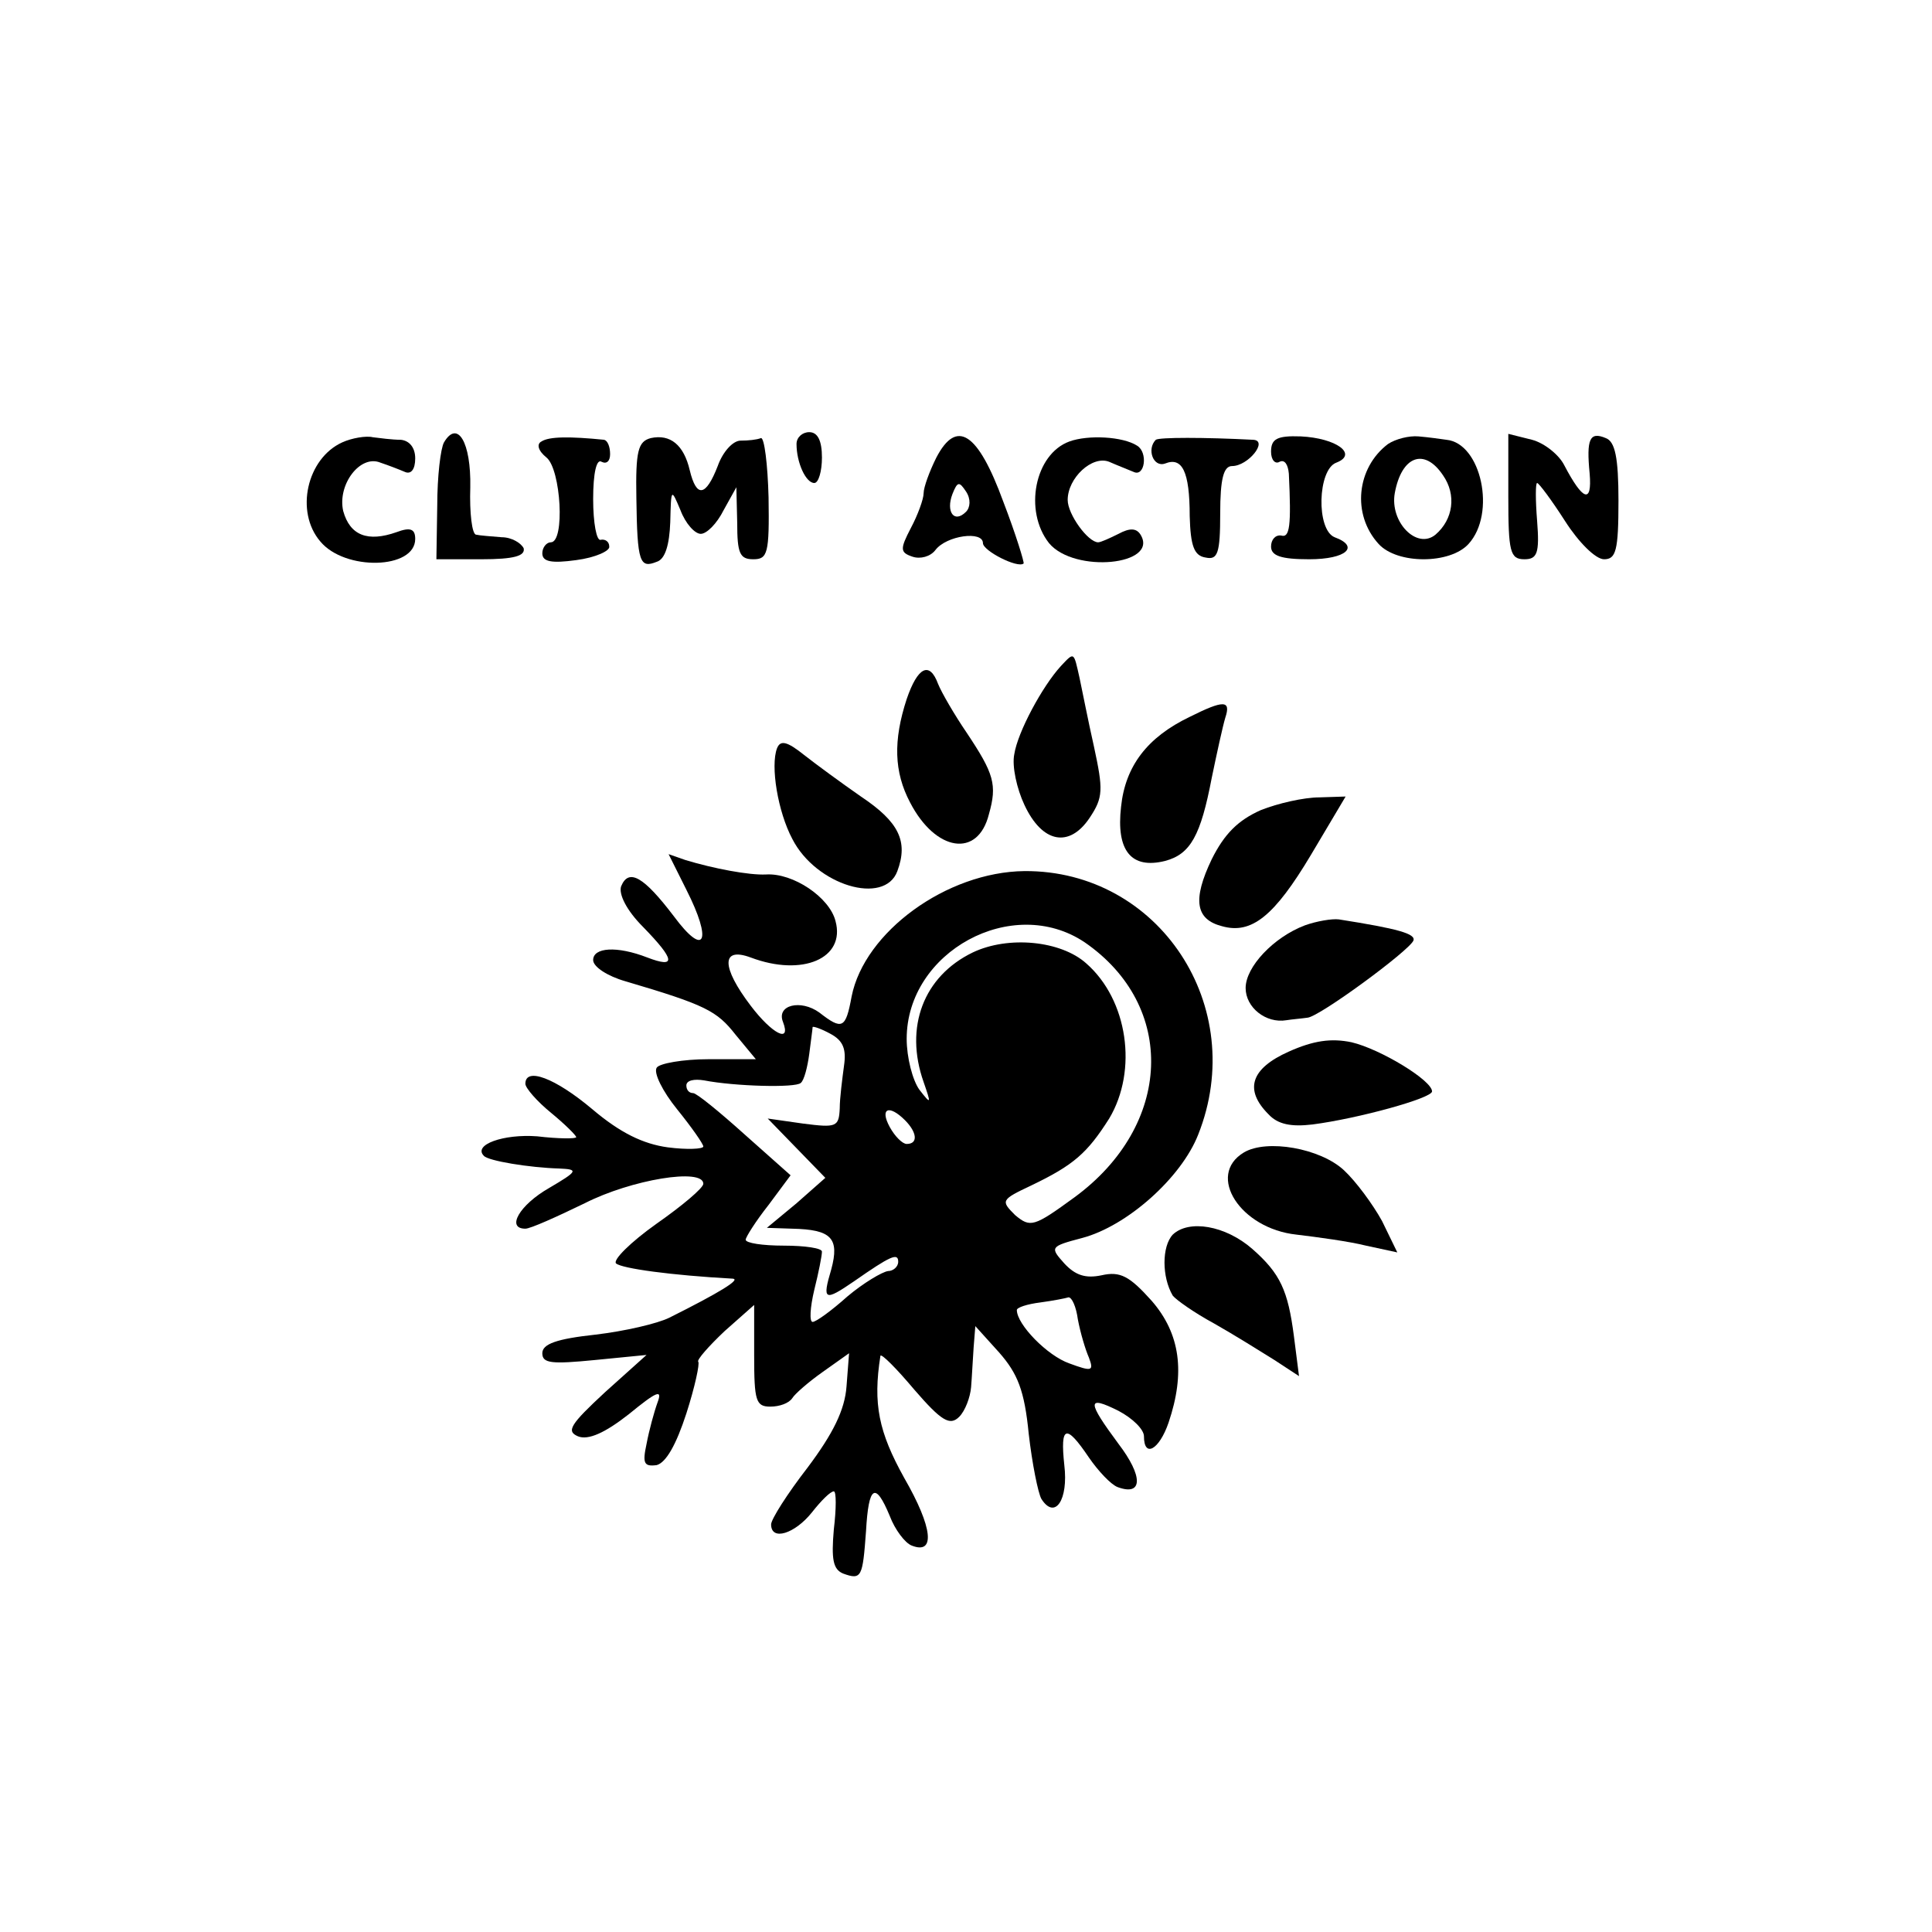 <?xml version="1.0" standalone="no"?>
<!DOCTYPE svg PUBLIC "-//W3C//DTD SVG 20010904//EN"
 "http://www.w3.org/TR/2001/REC-SVG-20010904/DTD/svg10.dtd">
<svg version="1.0" xmlns="http://www.w3.org/2000/svg"
 width="228pt" height="228pt" viewBox="0 0 228 228"
 preserveAspectRatio="xMidYMid meet">
<g transform="translate(0,228) scale(0.1,-0.1)"
fill="#000000" stroke="none">
<path d="M404 1758 c-42 -19 -56 -82 -26 -117 29 -35 112 -33 112 3 0 12 -6
14 -22 8 -34 -12 -55 -4 -63 25 -7 31 20 67 44 57 9 -3 22 -8 29 -11 7 -3 12
3 12 16 0 13 -7 21 -17 22 -10 0 -25 2 -33 3 -8 2 -25 -1 -36 -6z"/>
<path d="M524 1758 c-4 -7 -8 -40 -8 -75 l-1 -63 53 0 c39 0 52 4 50 13 -3 6
-14 13 -26 13 -12 1 -26 2 -30 3 -5 0 -8 26 -7 56 1 53 -15 80 -31 53z"/>
<path d="M639 1759 c-6 -3 -4 -11 6 -19 17 -14 22 -100 5 -100 -5 0 -10 -6
-10 -13 0 -10 11 -12 40 -8 23 3 40 11 39 16 0 6 -5 9 -10 8 -5 -2 -9 20 -9
48 0 31 4 48 10 44 6 -3 10 1 10 9 0 9 -3 16 -7 17 -40 4 -65 4 -74 -2z"/>
<path d="M768 1763 c-15 -4 -18 -15 -17 -71 1 -76 4 -83 24 -75 10 3 15 20 16
47 1 40 1 40 12 14 6 -16 17 -28 24 -28 7 0 19 12 27 28 l15 27 1 -42 c0 -36
3 -43 19 -43 17 0 19 7 18 73 -1 39 -5 71 -9 70 -5 -2 -15 -3 -24 -3 -9 0 -21
-13 -27 -30 -14 -36 -25 -38 -33 -5 -7 30 -23 43 -46 38z"/>
<path d="M940 1756 c0 -22 11 -46 21 -46 5 0 9 14 9 30 0 20 -5 30 -15 30 -8
0 -15 -6 -15 -14z"/>
<path d="M1105 1740 c-8 -16 -15 -35 -15 -42 0 -7 -7 -26 -15 -41 -13 -25 -13
-29 2 -34 9 -3 21 0 27 8 13 17 56 23 56 8 0 -9 41 -30 48 -24 1 1 -9 34 -24
73 -30 82 -55 98 -79 52z m35 -64 c-14 -14 -24 0 -16 21 6 15 8 15 16 3 6 -9
5 -19 0 -24z"/>
<path d="M1262 1759 c-41 -15 -54 -82 -24 -120 30 -36 130 -26 108 10 -5 8
-13 8 -26 1 -10 -5 -21 -10 -24 -10 -12 0 -36 33 -36 50 0 26 29 53 49 45 9
-4 22 -9 29 -12 13 -6 17 23 4 31 -17 11 -58 13 -80 5z"/>
<path d="M1364 1761 c-11 -11 -3 -33 11 -28 20 8 29 -9 29 -62 1 -35 5 -47 19
-49 14 -3 17 5 17 52 0 41 4 56 14 56 19 0 43 30 25 31 -58 3 -111 3 -115 0z"/>
<path d="M1500 1747 c0 -10 5 -15 10 -12 6 3 10 -3 11 -14 3 -62 1 -76 -9 -73
-7 1 -12 -5 -12 -13 0 -11 12 -15 45 -15 44 0 60 15 30 26 -22 9 -20 80 2 88
26 10 0 29 -42 31 -28 1 -35 -3 -35 -18z"/>
<path d="M1638 1756 c-37 -28 -43 -83 -11 -118 22 -24 84 -24 106 0 33 36 15
119 -26 123 -7 1 -21 3 -33 4 -11 1 -27 -3 -36 -9z m65 -37 c16 -23 12 -52 -9
-70 -22 -18 -54 15 -48 49 8 44 35 54 57 21z"/>
<path d="M1780 1694 c0 -65 2 -74 19 -74 15 0 18 7 15 45 -2 25 -2 45 0 45 2
0 17 -20 33 -45 16 -25 36 -45 46 -45 14 0 17 10 17 69 0 51 -4 70 -15 74 -19
8 -23 -1 -19 -42 3 -36 -8 -32 -30 10 -6 12 -23 26 -38 30 l-28 7 0 -74z"/>
<path d="M1252 1494 c-22 -24 -51 -78 -55 -104 -3 -14 3 -41 12 -60 21 -45 53
-51 77 -15 16 24 16 33 5 84 -7 31 -14 67 -17 81 -7 31 -6 31 -22 14z"/>
<path d="M1070 1455 c-16 -49 -15 -86 4 -122 30 -58 80 -66 93 -14 10 35 6 48
-26 96 -15 22 -30 48 -34 58 -10 27 -24 20 -37 -18z"/>
<path d="M1404 1434 c-50 -24 -76 -58 -81 -106 -6 -52 12 -74 52 -64 30 8 42
30 55 98 6 29 13 61 16 71 7 21 -2 21 -42 1z"/>
<path d="M917 1397 c-8 -21 1 -75 18 -107 28 -55 109 -79 124 -38 13 35 2 58
-43 88 -23 16 -53 38 -67 49 -20 16 -28 18 -32 8z"/>
<path d="M1488 1324 c-27 -12 -43 -28 -58 -58 -23 -48 -19 -71 12 -79 35 -10
62 12 105 84 l41 69 -31 -1 c-18 0 -49 -7 -69 -15z"/>
<path d="M810 1230 c31 -61 22 -81 -15 -31 -35 46 -53 57 -62 35 -3 -9 6 -28
26 -48 38 -39 39 -49 5 -36 -36 14 -64 12 -64 -3 0 -8 17 -19 38 -25 95 -28
108 -35 130 -63 l24 -29 -56 0 c-30 0 -58 -5 -61 -10 -4 -6 7 -28 24 -49 17
-21 31 -41 31 -44 0 -3 -19 -4 -42 -1 -29 4 -56 17 -89 45 -44 37 -79 50 -79
30 0 -5 14 -21 30 -34 17 -14 30 -27 30 -29 0 -2 -21 -2 -46 1 -40 3 -76 -10
-63 -23 5 -6 54 -14 89 -15 23 -1 22 -3 -12 -23 -35 -20 -51 -48 -28 -48 6 0
37 14 70 30 55 28 140 42 140 23 0 -5 -25 -26 -55 -47 -31 -22 -52 -43 -48
-47 7 -6 65 -14 138 -18 9 -1 -15 -16 -75 -46 -14 -7 -53 -16 -87 -20 -46 -5
-63 -11 -63 -22 0 -12 11 -13 62 -8 l61 6 -49 -44 c-41 -38 -46 -46 -32 -52
12 -5 32 4 60 26 33 27 40 30 34 14 -4 -11 -10 -33 -13 -49 -5 -23 -3 -27 12
-25 11 3 23 24 35 61 10 31 16 59 14 61 -2 2 12 18 31 36 l35 31 0 -60 c0 -53
2 -60 19 -60 11 0 22 4 26 10 3 5 19 19 36 31 l31 22 -3 -39 c-2 -28 -16 -56
-46 -96 -24 -31 -43 -61 -43 -67 0 -20 28 -11 48 14 11 14 22 25 26 25 3 0 3
-20 0 -45 -3 -35 -1 -47 11 -52 22 -8 23 -4 27 50 3 54 11 59 28 18 6 -16 18
-32 26 -35 28 -11 25 21 -9 80 -30 54 -37 87 -28 144 1 3 19 -15 40 -40 32
-37 42 -43 53 -32 7 7 13 23 14 35 1 12 2 33 3 47 l2 25 28 -31 c22 -25 30
-45 35 -96 4 -35 11 -70 15 -77 16 -25 32 -1 27 40 -5 47 2 49 29 9 11 -16 26
-32 34 -35 30 -11 30 13 1 51 -37 50 -38 58 0 39 17 -9 30 -22 30 -30 0 -26
18 -16 29 16 20 59 14 105 -20 144 -26 29 -37 35 -59 30 -19 -4 -31 0 -44 14
-17 19 -17 20 21 30 53 14 117 71 137 122 60 151 -46 312 -205 311 -92 -1
-189 -72 -204 -148 -7 -38 -11 -40 -38 -19 -22 16 -51 9 -43 -11 10 -26 -13
-14 -38 19 -35 46 -35 70 0 57 61 -23 112 -1 100 43 -7 28 -50 57 -82 55 -20
-1 -62 7 -95 17 l-20 7 21 -42z m470 -62 c109 -75 104 -216 -12 -301 -48 -35
-52 -36 -70 -21 -17 17 -17 18 19 35 50 24 66 38 92 79 34 57 22 140 -27 183
-30 27 -92 33 -134 13 -58 -28 -81 -88 -58 -153 9 -26 9 -27 -5 -9 -8 11 -15
38 -15 60 0 103 125 171 210 114z m-284 -146 c-2 -15 -5 -38 -5 -50 -1 -22 -4
-23 -43 -18 l-42 6 34 -35 34 -35 -34 -30 -35 -29 30 -1 c46 -1 56 -11 46 -48
-11 -37 -8 -38 27 -14 43 30 52 34 52 23 0 -6 -6 -11 -12 -11 -7 -1 -29 -14
-48 -30 -19 -17 -37 -30 -41 -30 -4 0 -3 17 2 38 5 20 9 40 9 45 0 4 -20 7
-45 7 -25 0 -45 3 -45 7 0 3 12 22 27 41 l26 35 -54 48 c-30 27 -57 49 -61 49
-5 0 -8 4 -8 9 0 6 9 8 21 6 36 -7 108 -9 114 -3 4 3 8 19 10 34 2 16 4 30 4
32 1 1 10 -2 21 -8 15 -8 19 -18 16 -38z m72 -64 c14 -14 16 -28 2 -28 -5 0
-14 9 -20 20 -12 22 -1 27 18 8z m204 -235 c3 -16 9 -36 13 -45 6 -16 4 -17
-23 -7 -26 9 -62 46 -62 63 0 3 12 7 28 9 15 2 30 5 33 6 4 0 9 -11 11 -26z"/>
<path d="M1540 1188 c-37 -14 -70 -49 -70 -74 0 -23 24 -42 48 -38 6 1 18 2
25 3 14 1 120 79 125 91 3 8 -18 14 -88 25 -8 1 -26 -2 -40 -7z"/>
<path d="M1521 1039 c-45 -20 -53 -45 -24 -74 11 -12 27 -15 52 -12 54 7 141
31 141 39 0 13 -61 50 -95 58 -24 5 -45 2 -74 -11z"/>
<path d="M1468 920 c-45 -27 -4 -90 62 -97 25 -3 62 -8 82 -13 l37 -8 -18 37
c-11 20 -31 47 -45 60 -28 26 -91 37 -118 21z"/>
<path d="M1384 823 c-13 -14 -13 -50 0 -72 4 -5 25 -20 49 -33 23 -13 55 -33
71 -43 l29 -19 -6 47 c-7 54 -16 74 -49 103 -32 28 -75 35 -94 17z"/>
</g>
</svg>
